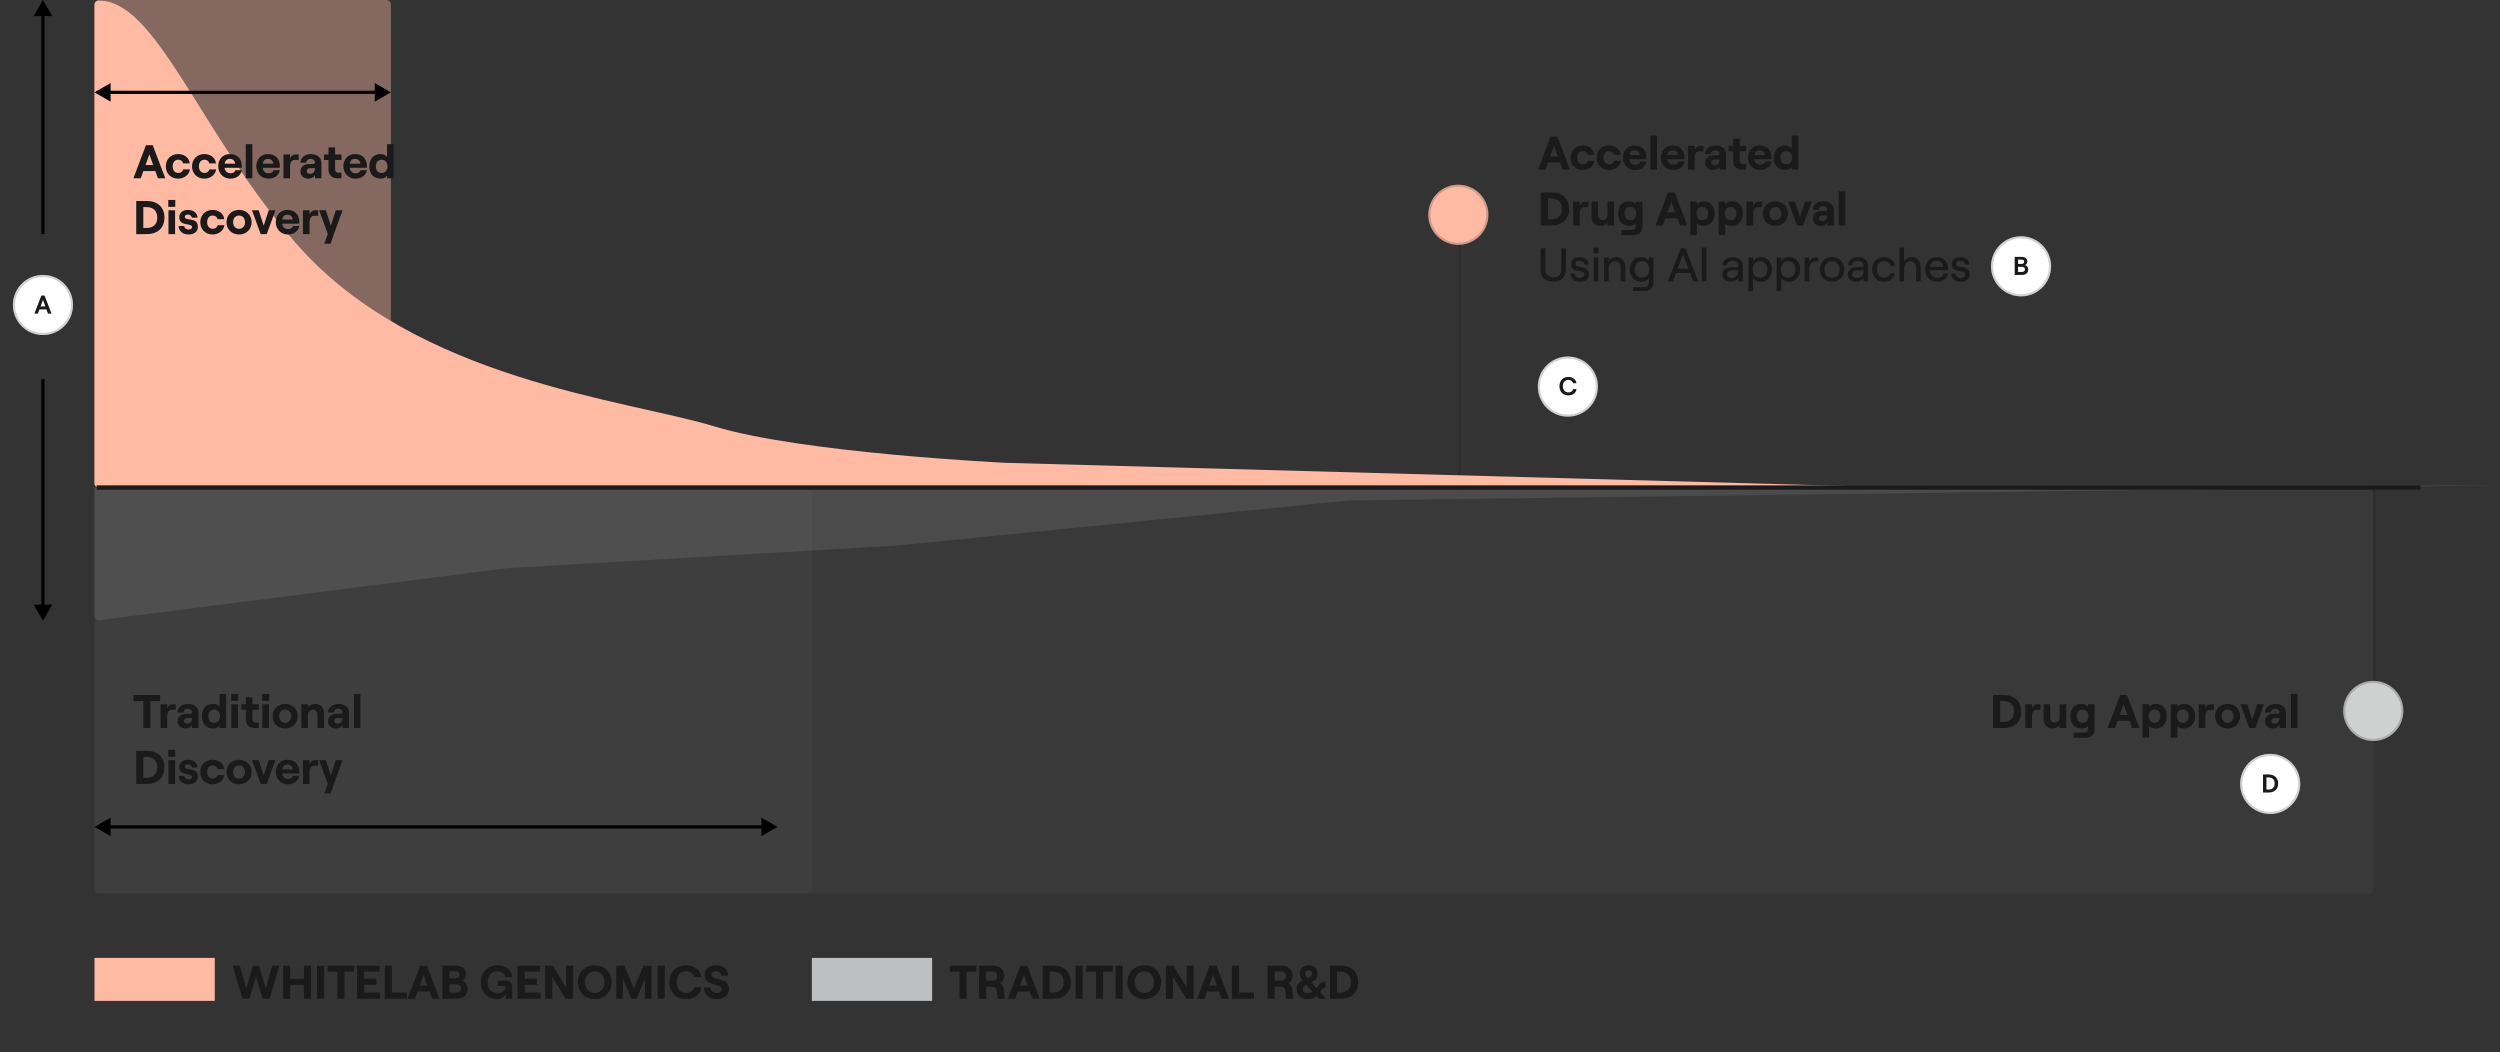 <?xml version="1.0" encoding="UTF-8"?> <svg xmlns="http://www.w3.org/2000/svg" width="1164" height="490" viewBox="0 0 1164 490" fill="none"><rect x="0" y="0" width="1164" height="490" fill="#333333" stroke="none"/><rect opacity="0.4" x="44" width="138" height="227" rx="2" fill="#FFBAA4"></rect><rect opacity="0.1" x="44" y="226" width="1061" height="190" rx="2" fill="#757575"></rect><rect opacity="0.1" x="44" y="226" width="334" height="190" rx="2" fill="#757575"></rect><line opacity="0.3" x1="679.5" y1="114" x2="679.5" y2="228" stroke="#1A1A1A"></line><line opacity="0.3" x1="1105.5" y1="226" x2="1105.5" y2="331" stroke="#1A1A1A"></line><path d="M468.5 215.5C468.5 215.5 373.5 211 332.5 198.5C291.5 186 193.5 177 138 113.5C93.081 62.106 72.608 -0.628 45.743 0.348C44.745 0.384 44 1.244 44 2.243V225C44 226.104 44.895 227 46 227H886L468.5 215.5Z" fill="#FFBAA4"></path><path opacity="0.3" d="M628.022 233.003L417.777 254.012L236.5 264.5L46.252 288.713C45.057 288.865 44 287.934 44 286.729V228C44 226.895 44.895 226 46 226H1164L628.022 233.003Z" fill="#757575"></path><path d="M665 100C665 92.268 671.268 86 679 86C686.732 86 693 92.268 693 100C693 107.732 686.732 114 679 114C671.268 114 665 107.732 665 100Z" fill="#FFBAA4"></path><path d="M679 86.5C686.456 86.5 692.5 92.544 692.5 100C692.5 107.456 686.456 113.5 679 113.5C671.544 113.5 665.5 107.456 665.5 100C665.5 92.544 671.544 86.5 679 86.5Z" stroke="#1A1A1A" stroke-opacity="0.2"></path><path d="M1091 331C1091 323.268 1097.27 317 1105 317C1112.73 317 1119 323.268 1119 331C1119 338.732 1112.73 345 1105 345C1097.27 345 1091 338.732 1091 331Z" fill="#CFD1D1"></path><path d="M1105 317.5C1112.46 317.5 1118.5 323.544 1118.5 331C1118.5 338.456 1112.46 344.5 1105 344.5C1097.54 344.5 1091.5 338.456 1091.5 331C1091.5 323.544 1097.54 317.5 1105 317.5Z" stroke="#1A1A1A" stroke-opacity="0.2"></path><path d="M727.528 79L726.318 75.634H720.752L719.542 79H716.11L721.962 63.6H725.108L730.96 79H727.528ZM721.742 72.862H725.328L723.546 67.868L721.742 72.862ZM736.922 79.176C733.49 79.176 731.202 76.69 731.202 73.456C731.202 70.222 733.49 67.736 736.922 67.736C739.826 67.736 742.136 69.496 742.334 72.07H739.254C739.078 71.08 738.132 70.354 737.01 70.354C735.36 70.354 734.392 71.652 734.392 73.456C734.392 75.26 735.382 76.536 737.054 76.536C738.176 76.536 739.078 75.854 739.298 74.864H742.422C742.092 77.328 739.804 79.176 736.922 79.176ZM749.125 79.176C745.693 79.176 743.405 76.69 743.405 73.456C743.405 70.222 745.693 67.736 749.125 67.736C752.029 67.736 754.339 69.496 754.537 72.07H751.457C751.281 71.08 750.335 70.354 749.213 70.354C747.563 70.354 746.595 71.652 746.595 73.456C746.595 75.26 747.585 76.536 749.257 76.536C750.379 76.536 751.281 75.854 751.501 74.864H754.625C754.295 77.328 752.007 79.176 749.125 79.176ZM763.595 75.238H766.587C766.147 77.636 764.035 79.176 761.307 79.176C757.545 79.176 755.609 76.228 755.609 73.434C755.609 70.618 757.325 67.736 761.087 67.736C765.003 67.736 766.565 70.618 766.565 73.148C766.565 73.566 766.543 73.896 766.521 74.138H758.557C758.777 75.7 759.767 76.668 761.307 76.668C762.539 76.668 763.353 76.184 763.595 75.238ZM761.087 69.98C759.701 69.98 758.865 70.662 758.601 72.202H763.507C763.419 70.97 762.561 69.98 761.087 69.98ZM768.431 79V63.094H771.489V79H768.431ZM781.319 75.238H784.311C783.871 77.636 781.759 79.176 779.031 79.176C775.269 79.176 773.333 76.228 773.333 73.434C773.333 70.618 775.049 67.736 778.811 67.736C782.727 67.736 784.289 70.618 784.289 73.148C784.289 73.566 784.267 73.896 784.245 74.138H776.281C776.501 75.7 777.491 76.668 779.031 76.668C780.263 76.668 781.077 76.184 781.319 75.238ZM778.811 69.98C777.425 69.98 776.589 70.662 776.325 72.202H781.231C781.143 70.97 780.285 69.98 778.811 69.98ZM793.085 70.464H791.259C789.741 70.464 789.059 71.718 789.059 73.61V79H785.979V67.912H789.059V69.76C789.653 68.374 790.489 67.912 791.831 67.912H793.085V70.464ZM798.827 67.736C801.621 67.736 803.667 69.364 803.667 71.872V79H800.631V77.46C800.257 78.494 799.025 79.176 797.507 79.176C795.351 79.176 793.877 77.746 793.877 75.854C793.877 73.676 795.505 72.356 797.925 72.356H799.795C800.345 72.356 800.631 72.004 800.631 71.542C800.631 70.618 799.905 69.98 798.651 69.98C797.309 69.98 796.627 70.816 796.583 71.74H793.855C793.987 69.518 795.791 67.736 798.827 67.736ZM798.277 76.954C799.773 76.954 800.631 75.854 800.631 74.446V74.292H798.387C797.463 74.292 796.803 74.864 796.803 75.722C796.803 76.448 797.419 76.954 798.277 76.954ZM806.96 64.634H810.018V67.912H812.988V70.464H810.018V74.842C810.018 75.92 810.59 76.426 811.58 76.426H812.988V79H811.162C808.61 79 806.96 77.548 806.96 74.974V70.464H804.826V67.912H806.96V64.634ZM821.86 75.238H824.852C824.412 77.636 822.3 79.176 819.572 79.176C815.81 79.176 813.874 76.228 813.874 73.434C813.874 70.618 815.59 67.736 819.352 67.736C823.268 67.736 824.83 70.618 824.83 73.148C824.83 73.566 824.808 73.896 824.786 74.138H816.822C817.042 75.7 818.032 76.668 819.572 76.668C820.804 76.668 821.618 76.184 821.86 75.238ZM819.352 69.98C817.966 69.98 817.13 70.662 816.866 72.202H821.772C821.684 70.97 820.826 69.98 819.352 69.98ZM831.184 79.176C827.928 79.176 825.948 76.91 825.948 73.456C825.948 70.002 827.928 67.736 831.14 67.736C832.526 67.736 833.604 68.264 834.22 69.078V63.094H837.278V79H834.22V77.79C833.604 78.648 832.46 79.176 831.184 79.176ZM831.69 76.536C833.318 76.536 834.396 75.304 834.396 73.456C834.396 71.586 833.318 70.354 831.69 70.354C830.062 70.354 828.984 71.586 828.984 73.456C828.984 75.304 830.062 76.536 831.69 76.536ZM717.43 105V89.6H722.6C726.846 89.6 730.564 92.042 730.564 97.3C730.564 102.536 726.846 105 722.6 105H717.43ZM720.73 102.14H722.27C724.8 102.14 727.22 100.93 727.22 97.3C727.22 93.67 724.8 92.438 722.27 92.438H720.73V102.14ZM739.546 96.464H737.72C736.202 96.464 735.52 97.718 735.52 99.61V105H732.44V93.912H735.52V95.76C736.114 94.374 736.95 93.912 738.292 93.912H739.546V96.464ZM751.53 93.912V105H748.45V103.46C747.834 104.516 746.602 105.176 745.084 105.176C742.598 105.176 740.97 103.35 740.97 100.82V93.912H744.028V100.138C744.028 101.48 744.908 102.448 746.162 102.448C747.504 102.448 748.45 101.392 748.45 99.984V93.912H751.53ZM761.628 93.912H764.708V105.66C764.708 107.97 763.036 109.488 760.528 109.488H754.94V107.09H760.044C760.968 107.09 761.65 106.364 761.65 105.33V103.878C761.078 104.692 759.912 105.176 758.614 105.176C755.336 105.176 753.378 102.91 753.378 99.456C753.378 96.002 755.336 93.736 758.57 93.736C759.912 93.736 761.012 94.242 761.628 95.012V93.912ZM759.098 102.536C760.748 102.536 761.826 101.326 761.826 99.456C761.826 97.586 760.748 96.354 759.098 96.354C757.47 96.354 756.392 97.586 756.392 99.456C756.392 101.326 757.47 102.536 759.098 102.536ZM782.184 105L780.974 101.634H775.408L774.198 105H770.766L776.618 89.6H779.764L785.616 105H782.184ZM776.398 98.862H779.984L778.202 93.868L776.398 98.862ZM787.015 109.488V93.912H790.073V95.122C790.733 94.264 791.833 93.736 793.263 93.736C796.365 93.736 798.345 96.002 798.345 99.456C798.345 102.91 796.189 105.176 792.999 105.176C791.745 105.176 790.667 104.758 790.073 104.01V109.488H787.015ZM792.625 102.536C794.231 102.536 795.331 101.304 795.331 99.456C795.331 97.586 794.231 96.354 792.625 96.354C790.975 96.354 789.897 97.586 789.897 99.456C789.897 101.304 790.975 102.536 792.625 102.536ZM800.185 109.488V93.912H803.243V95.122C803.903 94.264 805.003 93.736 806.433 93.736C809.535 93.736 811.515 96.002 811.515 99.456C811.515 102.91 809.359 105.176 806.169 105.176C804.915 105.176 803.837 104.758 803.243 104.01V109.488H800.185ZM805.795 102.536C807.401 102.536 808.501 101.304 808.501 99.456C808.501 97.586 807.401 96.354 805.795 96.354C804.145 96.354 803.067 97.586 803.067 99.456C803.067 101.304 804.145 102.536 805.795 102.536ZM820.285 96.464H818.459C816.941 96.464 816.259 97.718 816.259 99.61V105H813.179V93.912H816.259V95.76C816.853 94.374 817.689 93.912 819.031 93.912H820.285V96.464ZM826.623 105.176C823.213 105.176 820.771 102.756 820.771 99.456C820.771 96.156 823.213 93.736 826.623 93.736C830.033 93.736 832.475 96.156 832.475 99.456C832.475 102.756 830.033 105.176 826.623 105.176ZM826.623 102.536C828.273 102.536 829.395 101.282 829.395 99.456C829.395 97.608 828.273 96.354 826.623 96.354C824.973 96.354 823.851 97.608 823.851 99.456C823.851 101.282 824.973 102.536 826.623 102.536ZM836.69 105L832.642 93.912H835.766L838.098 101.084L840.408 93.912H843.554L839.506 105H836.69ZM848.993 93.736C851.787 93.736 853.833 95.364 853.833 97.872V105H850.797V103.46C850.423 104.494 849.191 105.176 847.673 105.176C845.517 105.176 844.043 103.746 844.043 101.854C844.043 99.676 845.671 98.356 848.091 98.356H849.961C850.511 98.356 850.797 98.004 850.797 97.542C850.797 96.618 850.071 95.98 848.817 95.98C847.475 95.98 846.793 96.816 846.749 97.74H844.021C844.153 95.518 845.957 93.736 848.993 93.736ZM848.443 102.954C849.939 102.954 850.797 101.854 850.797 100.446V100.292H848.553C847.629 100.292 846.969 100.864 846.969 101.722C846.969 102.448 847.585 102.954 848.443 102.954ZM856.109 105V89.094H859.167V105H856.109ZM723.194 131.176C719.674 131.176 717.298 129.13 717.298 125.61V115.6H719.498V125.676C719.498 127.876 720.994 129.13 723.194 129.13C725.416 129.13 726.912 127.876 726.912 125.676V115.6H729.112V125.61C729.112 129.13 726.736 131.176 723.194 131.176ZM735.653 131.176C733.057 131.176 731.319 129.724 731.165 127.392H733.167C733.299 128.668 734.223 129.394 735.653 129.394C736.929 129.394 737.743 128.712 737.743 127.898C737.743 124.95 731.451 127.656 731.451 122.926C731.451 121.012 733.079 119.736 735.389 119.736C737.897 119.736 739.613 121.122 739.723 123.212H737.721C737.567 121.936 736.335 121.43 735.389 121.43C734.245 121.43 733.475 122.002 733.475 122.86C733.475 125.61 739.811 122.794 739.811 127.854C739.811 129.878 738.161 131.176 735.653 131.176ZM741.896 115.27H744.272V117.954H741.896V115.27ZM742.028 131V119.912H744.162V131H742.028ZM746.862 131V119.912H748.996V121.87C749.59 120.484 750.91 119.736 752.56 119.736C755.068 119.736 756.696 121.54 756.696 124.18V131H754.562V124.598C754.562 122.838 753.528 121.65 751.966 121.65C750.228 121.65 748.996 123.058 748.996 124.994V131H746.862ZM767.724 119.912H769.858V131.528C769.858 133.86 768.164 135.488 765.744 135.488H760.398V133.706H765.524C766.8 133.706 767.724 132.738 767.724 131.396V129.592C767.196 130.538 765.788 131.176 764.226 131.176C760.816 131.176 758.902 128.756 758.902 125.456C758.902 122.156 760.816 119.736 764.204 119.736C765.678 119.736 767.042 120.418 767.724 121.386V119.912ZM764.468 129.306C766.536 129.306 767.878 127.788 767.878 125.456C767.878 123.124 766.536 121.606 764.468 121.606C762.422 121.606 761.08 123.124 761.08 125.456C761.08 127.788 762.422 129.306 764.468 129.306ZM788.361 131L786.887 127.084H780.353L778.879 131H776.525L782.575 115.6H784.687L790.737 131H788.361ZM781.123 125.082H786.139L783.631 118.46L781.123 125.082ZM792.347 131V115.27H794.481V131H792.347ZM806.734 119.736C809.594 119.736 811.486 121.386 811.486 123.85V131H809.352V129.196C808.824 130.384 807.416 131.176 805.744 131.176C803.478 131.176 801.982 129.812 801.982 127.832C801.982 125.698 803.676 124.378 806.294 124.378H808.604C809.11 124.378 809.352 124.114 809.352 123.718C809.352 122.376 808.384 121.452 806.668 121.452C805.128 121.452 804.006 122.42 803.94 123.542H801.96C802.136 121.364 804.116 119.736 806.734 119.736ZM806.162 129.482C808.186 129.482 809.352 128.184 809.352 126.138V125.874H806.492C805.04 125.874 804.094 126.622 804.094 127.788C804.094 128.8 804.93 129.482 806.162 129.482ZM814.068 135.488V119.912H816.202V121.562C816.862 120.462 818.204 119.736 819.744 119.736C823.088 119.736 825.002 122.156 825.002 125.456C825.002 128.756 823 131.176 819.634 131.176C818.16 131.176 816.84 130.494 816.202 129.438V135.488H814.068ZM819.436 129.306C821.482 129.306 822.846 127.766 822.846 125.456C822.846 123.146 821.482 121.606 819.436 121.606C817.368 121.606 816.026 123.146 816.026 125.456C816.026 127.766 817.368 129.306 819.436 129.306ZM827.195 135.488V119.912H829.329V121.562C829.989 120.462 831.331 119.736 832.871 119.736C836.215 119.736 838.129 122.156 838.129 125.456C838.129 128.756 836.127 131.176 832.761 131.176C831.287 131.176 829.967 130.494 829.329 129.438V135.488H827.195ZM832.563 129.306C834.609 129.306 835.973 127.766 835.973 125.456C835.973 123.146 834.609 121.606 832.563 121.606C830.495 121.606 829.153 123.146 829.153 125.456C829.153 127.766 830.495 129.306 832.563 129.306ZM846.636 121.76H845.03C843.006 121.76 842.346 123.564 842.346 125.984V131H840.212V119.912H842.346V122.046C842.852 120.572 843.732 119.912 845.294 119.912H846.636V121.76ZM853.007 131.176C849.685 131.176 847.287 128.778 847.287 125.456C847.287 122.134 849.685 119.736 853.007 119.736C856.329 119.736 858.705 122.134 858.705 125.456C858.705 128.778 856.329 131.176 853.007 131.176ZM853.007 129.306C855.097 129.306 856.527 127.722 856.527 125.456C856.527 123.19 855.097 121.606 853.007 121.606C850.895 121.606 849.465 123.19 849.465 125.456C849.465 127.722 850.895 129.306 853.007 129.306ZM865.064 119.736C867.924 119.736 869.816 121.386 869.816 123.85V131H867.682V129.196C867.154 130.384 865.746 131.176 864.074 131.176C861.808 131.176 860.312 129.812 860.312 127.832C860.312 125.698 862.006 124.378 864.624 124.378H866.934C867.44 124.378 867.682 124.114 867.682 123.718C867.682 122.376 866.714 121.452 864.998 121.452C863.458 121.452 862.336 122.42 862.27 123.542H860.29C860.466 121.364 862.446 119.736 865.064 119.736ZM864.492 129.482C866.516 129.482 867.682 128.184 867.682 126.138V125.874H864.822C863.37 125.874 862.424 126.622 862.424 127.788C862.424 128.8 863.26 129.482 864.492 129.482ZM877.15 131.176C873.652 131.176 871.65 128.514 871.65 125.456C871.65 122.398 873.652 119.736 877.15 119.736C879.746 119.736 881.99 121.276 882.298 123.784H880.164C879.966 122.53 878.69 121.606 877.194 121.606C874.972 121.606 873.872 123.322 873.872 125.456C873.872 127.59 874.994 129.306 877.194 129.306C878.712 129.306 879.834 128.514 880.186 127.26H882.298C881.946 129.592 879.966 131.176 877.15 131.176ZM884.429 131V115.27H886.563V121.87C887.157 120.484 888.477 119.736 890.127 119.736C892.635 119.736 894.263 121.54 894.263 124.18V131H892.129V124.598C892.129 122.838 891.095 121.65 889.533 121.65C887.795 121.65 886.563 123.058 886.563 124.994V131H884.429ZM904.915 127.392H907.049C906.653 129.68 904.651 131.176 901.923 131.176C898.491 131.176 896.357 128.47 896.357 125.39C896.357 122.288 898.293 119.736 901.703 119.736C905.135 119.736 906.961 122.178 906.961 124.994C906.961 125.28 906.939 125.632 906.917 125.83H898.447C898.623 127.92 899.987 129.35 901.923 129.35C903.551 129.35 904.607 128.646 904.915 127.392ZM901.703 121.452C899.965 121.452 898.843 122.42 898.513 124.268H904.805C904.673 122.574 903.529 121.452 901.703 121.452ZM912.92 131.176C910.324 131.176 908.586 129.724 908.432 127.392H910.434C910.566 128.668 911.49 129.394 912.92 129.394C914.196 129.394 915.01 128.712 915.01 127.898C915.01 124.95 908.718 127.656 908.718 122.926C908.718 121.012 910.346 119.736 912.656 119.736C915.164 119.736 916.88 121.122 916.99 123.212H914.988C914.834 121.936 913.602 121.43 912.656 121.43C911.512 121.43 910.742 122.002 910.742 122.86C910.742 125.61 917.078 122.794 917.078 127.854C917.078 129.878 915.428 131.176 912.92 131.176Z" fill="#1A1A1A"></path><path d="M927.969 339V323.6H933.139C937.385 323.6 941.103 326.042 941.103 331.3C941.103 336.536 937.385 339 933.139 339H927.969ZM931.269 336.14H932.809C935.339 336.14 937.759 334.93 937.759 331.3C937.759 327.67 935.339 326.438 932.809 326.438H931.269V336.14ZM950.085 330.464H948.259C946.741 330.464 946.059 331.718 946.059 333.61V339H942.979V327.912H946.059V329.76C946.653 328.374 947.489 327.912 948.831 327.912H950.085V330.464ZM962.069 327.912V339H958.989V337.46C958.373 338.516 957.141 339.176 955.623 339.176C953.137 339.176 951.509 337.35 951.509 334.82V327.912H954.567V334.138C954.567 335.48 955.447 336.448 956.701 336.448C958.043 336.448 958.989 335.392 958.989 333.984V327.912H962.069ZM972.167 327.912H975.247V339.66C975.247 341.97 973.575 343.488 971.067 343.488H965.479V341.09H970.583C971.507 341.09 972.189 340.364 972.189 339.33V337.878C971.617 338.692 970.451 339.176 969.153 339.176C965.875 339.176 963.917 336.91 963.917 333.456C963.917 330.002 965.875 327.736 969.109 327.736C970.451 327.736 971.551 328.242 972.167 329.012V327.912ZM969.637 336.536C971.287 336.536 972.365 335.326 972.365 333.456C972.365 331.586 971.287 330.354 969.637 330.354C968.009 330.354 966.931 331.586 966.931 333.456C966.931 335.326 968.009 336.536 969.637 336.536ZM992.723 339L991.513 335.634H985.947L984.737 339H981.305L987.157 323.6H990.303L996.155 339H992.723ZM986.937 332.862H990.523L988.741 327.868L986.937 332.862ZM997.554 343.488V327.912H1000.61V329.122C1001.27 328.264 1002.37 327.736 1003.8 327.736C1006.9 327.736 1008.88 330.002 1008.88 333.456C1008.88 336.91 1006.73 339.176 1003.54 339.176C1002.28 339.176 1001.21 338.758 1000.61 338.01V343.488H997.554ZM1003.16 336.536C1004.77 336.536 1005.87 335.304 1005.87 333.456C1005.87 331.586 1004.77 330.354 1003.16 330.354C1001.51 330.354 1000.44 331.586 1000.44 333.456C1000.44 335.304 1001.51 336.536 1003.16 336.536ZM1010.72 343.488V327.912H1013.78V329.122C1014.44 328.264 1015.54 327.736 1016.97 327.736C1020.07 327.736 1022.05 330.002 1022.05 333.456C1022.05 336.91 1019.9 339.176 1016.71 339.176C1015.45 339.176 1014.38 338.758 1013.78 338.01V343.488H1010.72ZM1016.33 336.536C1017.94 336.536 1019.04 335.304 1019.04 333.456C1019.04 331.586 1017.94 330.354 1016.33 330.354C1014.68 330.354 1013.61 331.586 1013.61 333.456C1013.61 335.304 1014.68 336.536 1016.33 336.536ZM1030.82 330.464H1029C1027.48 330.464 1026.8 331.718 1026.8 333.61V339H1023.72V327.912H1026.8V329.76C1027.39 328.374 1028.23 327.912 1029.57 327.912H1030.82V330.464ZM1037.16 339.176C1033.75 339.176 1031.31 336.756 1031.31 333.456C1031.31 330.156 1033.75 327.736 1037.16 327.736C1040.57 327.736 1043.01 330.156 1043.01 333.456C1043.01 336.756 1040.57 339.176 1037.16 339.176ZM1037.16 336.536C1038.81 336.536 1039.93 335.282 1039.93 333.456C1039.93 331.608 1038.81 330.354 1037.16 330.354C1035.51 330.354 1034.39 331.608 1034.39 333.456C1034.39 335.282 1035.51 336.536 1037.16 336.536ZM1047.23 339L1043.18 327.912H1046.3L1048.64 335.084L1050.95 327.912H1054.09L1050.04 339H1047.23ZM1059.53 327.736C1062.33 327.736 1064.37 329.364 1064.37 331.872V339H1061.34V337.46C1060.96 338.494 1059.73 339.176 1058.21 339.176C1056.06 339.176 1054.58 337.746 1054.58 335.854C1054.58 333.676 1056.21 332.356 1058.63 332.356H1060.5C1061.05 332.356 1061.34 332.004 1061.34 331.542C1061.34 330.618 1060.61 329.98 1059.36 329.98C1058.01 329.98 1057.33 330.816 1057.29 331.74H1054.56C1054.69 329.518 1056.5 327.736 1059.53 327.736ZM1058.98 336.954C1060.48 336.954 1061.34 335.854 1061.34 334.446V334.292H1059.09C1058.17 334.292 1057.51 334.864 1057.51 335.722C1057.51 336.448 1058.12 336.954 1058.98 336.954ZM1066.65 339V323.094H1069.71V339H1066.65Z" fill="#1A1A1A"></path><path d="M1043 365C1043 357.268 1049.27 351 1057 351C1064.73 351 1071 357.268 1071 365C1071 372.732 1064.73 379 1057 379C1049.27 379 1043 372.732 1043 365Z" fill="white"></path><path d="M1057 351.5C1064.46 351.5 1070.5 357.544 1070.5 365C1070.5 372.456 1064.46 378.5 1057 378.5C1049.54 378.5 1043.5 372.456 1043.5 365C1043.5 357.544 1049.54 351.5 1057 351.5Z" stroke="#1A1A1A" stroke-opacity="0.2"></path><path d="M1053.67 369V360.6H1056.39C1058.72 360.6 1060.7 361.992 1060.7 364.8C1060.7 367.608 1058.72 369 1056.39 369H1053.67ZM1055.25 367.62H1056.26C1057.71 367.62 1059.09 366.876 1059.09 364.8C1059.09 362.724 1057.71 361.968 1056.26 361.968H1055.25V367.62Z" fill="#1A1A1A"></path><path d="M716 180C716 172.268 722.268 166 730 166C737.732 166 744 172.268 744 180C744 187.732 737.732 194 730 194C722.268 194 716 187.732 716 180Z" fill="white"></path><path d="M730 166.5C737.456 166.5 743.5 172.544 743.5 180C743.5 187.456 737.456 193.5 730 193.5C722.544 193.5 716.5 187.456 716.5 180C716.5 172.544 722.544 166.5 730 166.5Z" stroke="#1A1A1A" stroke-opacity="0.2"></path><path d="M730.237 184.096C728.005 184.096 726.073 182.656 726.073 179.8C726.073 176.944 728.041 175.504 730.237 175.504C732.265 175.504 733.801 176.692 734.029 178.432H732.373C732.253 177.508 731.365 176.872 730.237 176.872C728.773 176.872 727.669 177.892 727.669 179.8C727.669 181.708 728.773 182.716 730.237 182.716C731.389 182.716 732.277 182.08 732.421 181.168H734.005C733.837 182.908 732.301 184.096 730.237 184.096Z" fill="#1A1A1A"></path><path d="M927 124C927 116.268 933.268 110 941 110C948.732 110 955 116.268 955 124C955 131.732 948.732 138 941 138C933.268 138 927 131.732 927 124Z" fill="white"></path><path d="M941 110.5C948.456 110.5 954.5 116.544 954.5 124C954.5 131.456 948.456 137.5 941 137.5C933.544 137.5 927.5 131.456 927.5 124C927.5 116.544 933.544 110.5 941 110.5Z" stroke="#1A1A1A" stroke-opacity="0.2"></path><path d="M938.042 128V119.6H941.294C942.83 119.6 943.922 120.368 943.922 121.76C943.922 122.552 943.418 123.152 942.902 123.416C943.694 123.716 944.342 124.388 944.342 125.516C944.342 127.076 943.178 128 941.414 128H938.042ZM939.602 122.888H941.186C942.026 122.888 942.446 122.528 942.446 121.88C942.446 121.232 942.026 120.872 941.162 120.872H939.602V122.888ZM939.602 126.62H941.246C942.314 126.62 942.818 126.212 942.818 125.432C942.818 124.664 942.314 124.232 941.246 124.232H939.602V126.62Z" fill="#1A1A1A"></path><path d="M73.528 83L72.318 79.634H66.752L65.542 83H62.11L67.962 67.6H71.108L76.96 83H73.528ZM67.742 76.862H71.328L69.546 71.868L67.742 76.862ZM82.922 83.176C79.49 83.176 77.202 80.69 77.202 77.456C77.202 74.222 79.49 71.736 82.922 71.736C85.826 71.736 88.136 73.496 88.334 76.07H85.254C85.078 75.08 84.132 74.354 83.01 74.354C81.36 74.354 80.392 75.652 80.392 77.456C80.392 79.26 81.382 80.536 83.054 80.536C84.176 80.536 85.078 79.854 85.298 78.864H88.422C88.092 81.328 85.804 83.176 82.922 83.176ZM95.126 83.176C91.694 83.176 89.406 80.69 89.406 77.456C89.406 74.222 91.694 71.736 95.126 71.736C98.029 71.736 100.339 73.496 100.537 76.07H97.457C97.281 75.08 96.335 74.354 95.213 74.354C93.564 74.354 92.596 75.652 92.596 77.456C92.596 79.26 93.585 80.536 95.257 80.536C96.379 80.536 97.281 79.854 97.501 78.864H100.625C100.295 81.328 98.007 83.176 95.126 83.176ZM109.595 79.238H112.587C112.147 81.636 110.035 83.176 107.307 83.176C103.545 83.176 101.609 80.228 101.609 77.434C101.609 74.618 103.325 71.736 107.087 71.736C111.003 71.736 112.565 74.618 112.565 77.148C112.565 77.566 112.543 77.896 112.521 78.138H104.557C104.777 79.7 105.767 80.668 107.307 80.668C108.539 80.668 109.353 80.184 109.595 79.238ZM107.087 73.98C105.701 73.98 104.865 74.662 104.601 76.202H109.507C109.419 74.97 108.561 73.98 107.087 73.98ZM114.431 83V67.094H117.489V83H114.431ZM127.319 79.238H130.311C129.871 81.636 127.759 83.176 125.031 83.176C121.269 83.176 119.333 80.228 119.333 77.434C119.333 74.618 121.049 71.736 124.811 71.736C128.727 71.736 130.289 74.618 130.289 77.148C130.289 77.566 130.267 77.896 130.245 78.138H122.281C122.501 79.7 123.491 80.668 125.031 80.668C126.263 80.668 127.077 80.184 127.319 79.238ZM124.811 73.98C123.425 73.98 122.589 74.662 122.325 76.202H127.231C127.143 74.97 126.285 73.98 124.811 73.98ZM139.085 74.464H137.259C135.741 74.464 135.059 75.718 135.059 77.61V83H131.979V71.912H135.059V73.76C135.653 72.374 136.489 71.912 137.831 71.912H139.085V74.464ZM144.827 71.736C147.621 71.736 149.667 73.364 149.667 75.872V83H146.631V81.46C146.257 82.494 145.025 83.176 143.507 83.176C141.351 83.176 139.877 81.746 139.877 79.854C139.877 77.676 141.505 76.356 143.925 76.356H145.795C146.345 76.356 146.631 76.004 146.631 75.542C146.631 74.618 145.905 73.98 144.651 73.98C143.309 73.98 142.627 74.816 142.583 75.74H139.855C139.987 73.518 141.791 71.736 144.827 71.736ZM144.277 80.954C145.773 80.954 146.631 79.854 146.631 78.446V78.292H144.387C143.463 78.292 142.803 78.864 142.803 79.722C142.803 80.448 143.419 80.954 144.277 80.954ZM152.96 68.634H156.018V71.912H158.988V74.464H156.018V78.842C156.018 79.92 156.59 80.426 157.58 80.426H158.988V83H157.162C154.61 83 152.96 81.548 152.96 78.974V74.464H150.826V71.912H152.96V68.634ZM167.86 79.238H170.852C170.412 81.636 168.3 83.176 165.572 83.176C161.81 83.176 159.874 80.228 159.874 77.434C159.874 74.618 161.59 71.736 165.352 71.736C169.268 71.736 170.83 74.618 170.83 77.148C170.83 77.566 170.808 77.896 170.786 78.138H162.822C163.042 79.7 164.032 80.668 165.572 80.668C166.804 80.668 167.618 80.184 167.86 79.238ZM165.352 73.98C163.966 73.98 163.13 74.662 162.866 76.202H167.772C167.684 74.97 166.826 73.98 165.352 73.98ZM177.184 83.176C173.928 83.176 171.948 80.91 171.948 77.456C171.948 74.002 173.928 71.736 177.14 71.736C178.526 71.736 179.604 72.264 180.22 73.078V67.094H183.278V83H180.22V81.79C179.604 82.648 178.46 83.176 177.184 83.176ZM177.69 80.536C179.318 80.536 180.396 79.304 180.396 77.456C180.396 75.586 179.318 74.354 177.69 74.354C176.062 74.354 174.984 75.586 174.984 77.456C174.984 79.304 176.062 80.536 177.69 80.536ZM63.43 109V93.6H68.6C72.846 93.6 76.564 96.042 76.564 101.3C76.564 106.536 72.846 109 68.6 109H63.43ZM66.73 106.14H68.27C70.8 106.14 73.22 104.93 73.22 101.3C73.22 97.67 70.8 96.438 68.27 96.438H66.73V106.14ZM78.352 93.094H81.608V96.328H78.352V93.094ZM78.44 109V97.912H81.52V109H78.44ZM87.817 109.176C85.111 109.176 83.263 107.658 83.153 105.26H85.793C85.903 106.25 86.672 106.866 87.817 106.866C88.763 106.866 89.422 106.404 89.422 105.788C89.422 103.522 83.46 105.744 83.46 101.08C83.46 99.122 85.154 97.736 87.421 97.736C90.082 97.736 91.886 99.166 91.996 101.344H89.335C89.203 100.398 88.344 99.892 87.508 99.892C86.65 99.892 86.056 100.266 86.056 100.97C86.056 103.236 92.129 100.662 92.129 105.678C92.129 107.79 90.412 109.176 87.817 109.176ZM98.971 109.176C95.539 109.176 93.251 106.69 93.251 103.456C93.251 100.222 95.539 97.736 98.971 97.736C101.875 97.736 104.185 99.496 104.383 102.07H101.303C101.127 101.08 100.181 100.354 99.059 100.354C97.409 100.354 96.441 101.652 96.441 103.456C96.441 105.26 97.431 106.536 99.103 106.536C100.225 106.536 101.127 105.854 101.347 104.864H104.471C104.141 107.328 101.853 109.176 98.971 109.176ZM111.306 109.176C107.896 109.176 105.454 106.756 105.454 103.456C105.454 100.156 107.896 97.736 111.306 97.736C114.716 97.736 117.158 100.156 117.158 103.456C117.158 106.756 114.716 109.176 111.306 109.176ZM111.306 106.536C112.956 106.536 114.078 105.282 114.078 103.456C114.078 101.608 112.956 100.354 111.306 100.354C109.656 100.354 108.534 101.608 108.534 103.456C108.534 105.282 109.656 106.536 111.306 106.536ZM121.373 109L117.325 97.912H120.449L122.781 105.084L125.091 97.912H128.237L124.189 109H121.373ZM136.386 105.238H139.378C138.938 107.636 136.826 109.176 134.098 109.176C130.336 109.176 128.4 106.228 128.4 103.434C128.4 100.618 130.116 97.736 133.878 97.736C137.794 97.736 139.356 100.618 139.356 103.148C139.356 103.566 139.334 103.896 139.312 104.138H131.348C131.568 105.7 132.558 106.668 134.098 106.668C135.33 106.668 136.144 106.184 136.386 105.238ZM133.878 99.98C132.492 99.98 131.656 100.662 131.392 102.202H136.298C136.21 100.97 135.352 99.98 133.878 99.98ZM148.152 100.464H146.326C144.808 100.464 144.126 101.718 144.126 103.61V109H141.046V97.912H144.126V99.76C144.72 98.374 145.556 97.912 146.898 97.912H148.152V100.464ZM159.497 97.912L155.471 108.956L153.909 113.488H150.983L152.611 108.912L148.585 97.912H151.709L154.041 105.062L156.351 97.912H159.497Z" fill="#1A1A1A"></path><line x1="45" y1="227" x2="1127" y2="227" stroke="#1A1A1A" stroke-width="2"></line><path d="M66.73 339V326.438H62.176V323.6H74.584V326.438H70.03V339H66.73ZM81.873 330.464H80.046C78.528 330.464 77.847 331.718 77.847 333.61V339H74.766V327.912H77.847V329.76C78.441 328.374 79.276 327.912 80.618 327.912H81.873V330.464ZM87.615 327.736C90.409 327.736 92.454 329.364 92.454 331.872V339H89.418V337.46C89.044 338.494 87.812 339.176 86.294 339.176C84.138 339.176 82.665 337.746 82.665 335.854C82.665 333.676 84.293 332.356 86.713 332.356H88.582C89.132 332.356 89.418 332.004 89.418 331.542C89.418 330.618 88.692 329.98 87.439 329.98C86.097 329.98 85.415 330.816 85.371 331.74H82.642C82.775 329.518 84.579 327.736 87.615 327.736ZM87.064 336.954C88.561 336.954 89.418 335.854 89.418 334.446V334.292H87.174C86.251 334.292 85.591 334.864 85.591 335.722C85.591 336.448 86.207 336.954 87.064 336.954ZM99.218 339.176C95.962 339.176 93.982 336.91 93.982 333.456C93.982 330.002 95.962 327.736 99.174 327.736C100.56 327.736 101.638 328.264 102.254 329.078V323.094H105.312V339H102.254V337.79C101.638 338.648 100.494 339.176 99.218 339.176ZM99.724 336.536C101.352 336.536 102.43 335.304 102.43 333.456C102.43 331.586 101.352 330.354 99.724 330.354C98.096 330.354 97.018 331.586 97.018 333.456C97.018 335.304 98.096 336.536 99.724 336.536ZM107.636 323.094H110.892V326.328H107.636V323.094ZM107.724 339V327.912H110.804V339H107.724ZM114.482 324.634H117.54V327.912H120.51V330.464H117.54V334.842C117.54 335.92 118.112 336.426 119.102 336.426H120.51V339H118.684C116.132 339 114.482 337.548 114.482 334.974V330.464H112.348V327.912H114.482V324.634ZM122.073 323.094H125.329V326.328H122.073V323.094ZM122.161 339V327.912H125.241V339H122.161ZM132.769 339.176C129.359 339.176 126.917 336.756 126.917 333.456C126.917 330.156 129.359 327.736 132.769 327.736C136.179 327.736 138.621 330.156 138.621 333.456C138.621 336.756 136.179 339.176 132.769 339.176ZM132.769 336.536C134.419 336.536 135.541 335.282 135.541 333.456C135.541 331.608 134.419 330.354 132.769 330.354C131.119 330.354 129.997 331.608 129.997 333.456C129.997 335.282 131.119 336.536 132.769 336.536ZM140.294 339V327.912H143.374V329.452C143.99 328.374 145.222 327.736 146.74 327.736C149.248 327.736 150.876 329.54 150.876 332.092V339H147.796V332.774C147.796 331.432 146.938 330.464 145.662 330.464C144.32 330.464 143.374 331.498 143.374 332.928V339H140.294ZM157.654 327.736C160.448 327.736 162.494 329.364 162.494 331.872V339H159.458V337.46C159.084 338.494 157.852 339.176 156.334 339.176C154.178 339.176 152.704 337.746 152.704 335.854C152.704 333.676 154.332 332.356 156.752 332.356H158.622C159.172 332.356 159.458 332.004 159.458 331.542C159.458 330.618 158.732 329.98 157.478 329.98C156.136 329.98 155.454 330.816 155.41 331.74H152.682C152.814 329.518 154.618 327.736 157.654 327.736ZM157.104 336.954C158.6 336.954 159.458 335.854 159.458 334.446V334.292H157.214C156.29 334.292 155.63 334.864 155.63 335.722C155.63 336.448 156.246 336.954 157.104 336.954ZM164.769 339V323.094H167.827V339H164.769ZM63.43 365V349.6H68.6C72.846 349.6 76.564 352.042 76.564 357.3C76.564 362.536 72.846 365 68.6 365H63.43ZM66.73 362.14H68.27C70.8 362.14 73.22 360.93 73.22 357.3C73.22 353.67 70.8 352.438 68.27 352.438H66.73V362.14ZM78.352 349.094H81.608V352.328H78.352V349.094ZM78.44 365V353.912H81.52V365H78.44ZM87.817 365.176C85.111 365.176 83.263 363.658 83.153 361.26H85.793C85.903 362.25 86.672 362.866 87.817 362.866C88.763 362.866 89.422 362.404 89.422 361.788C89.422 359.522 83.46 361.744 83.46 357.08C83.46 355.122 85.154 353.736 87.421 353.736C90.082 353.736 91.886 355.166 91.996 357.344H89.335C89.203 356.398 88.344 355.892 87.508 355.892C86.65 355.892 86.056 356.266 86.056 356.97C86.056 359.236 92.129 356.662 92.129 361.678C92.129 363.79 90.412 365.176 87.817 365.176ZM98.971 365.176C95.539 365.176 93.251 362.69 93.251 359.456C93.251 356.222 95.539 353.736 98.971 353.736C101.875 353.736 104.185 355.496 104.383 358.07H101.303C101.127 357.08 100.181 356.354 99.059 356.354C97.409 356.354 96.441 357.652 96.441 359.456C96.441 361.26 97.431 362.536 99.103 362.536C100.225 362.536 101.127 361.854 101.347 360.864H104.471C104.141 363.328 101.853 365.176 98.971 365.176ZM111.306 365.176C107.896 365.176 105.454 362.756 105.454 359.456C105.454 356.156 107.896 353.736 111.306 353.736C114.716 353.736 117.158 356.156 117.158 359.456C117.158 362.756 114.716 365.176 111.306 365.176ZM111.306 362.536C112.956 362.536 114.078 361.282 114.078 359.456C114.078 357.608 112.956 356.354 111.306 356.354C109.656 356.354 108.534 357.608 108.534 359.456C108.534 361.282 109.656 362.536 111.306 362.536ZM121.373 365L117.325 353.912H120.449L122.781 361.084L125.091 353.912H128.237L124.189 365H121.373ZM136.386 361.238H139.378C138.938 363.636 136.826 365.176 134.098 365.176C130.336 365.176 128.4 362.228 128.4 359.434C128.4 356.618 130.116 353.736 133.878 353.736C137.794 353.736 139.356 356.618 139.356 359.148C139.356 359.566 139.334 359.896 139.312 360.138H131.348C131.568 361.7 132.558 362.668 134.098 362.668C135.33 362.668 136.144 362.184 136.386 361.238ZM133.878 355.98C132.492 355.98 131.656 356.662 131.392 358.202H136.298C136.21 356.97 135.352 355.98 133.878 355.98ZM148.152 356.464H146.326C144.808 356.464 144.126 357.718 144.126 359.61V365H141.046V353.912H144.126V355.76C144.72 354.374 145.556 353.912 146.898 353.912H148.152V356.464ZM159.497 353.912L155.471 364.956L153.909 369.488H150.983L152.611 364.912L148.585 353.912H151.709L154.041 361.062L156.351 353.912H159.497Z" fill="#1A1A1A"></path><path d="M44 43L51.5 47.33V38.67L44 43ZM182 43L174.5 38.67V47.33L182 43ZM50.75 43V43.75H175.25V43V42.25H50.75V43Z" fill="black"></path><path d="M44 385L51.5 389.33V380.67L44 385ZM362 385L354.5 380.67V389.33L362 385ZM50.75 385V385.75H355.25V385V384.25H50.75V385Z" fill="black"></path><rect x="44" y="446" width="56" height="20" fill="#FFBAA4"></rect><path d="M112.928 465L108.352 449.6H111.696L114.644 460.138L117.79 449.6H120.584L123.752 460.138L126.722 449.6H130.066L125.512 465H122.256L119.198 454.748L116.14 465H112.928ZM141.453 449.6H144.775V465H141.453V458.554H135.117V465H131.817V449.6H135.117V455.716H141.453V449.6ZM147.608 465V449.6H150.93V465H147.608ZM157.095 465V452.438H152.541V449.6H164.949V452.438H160.395V465H157.095ZM166.235 465V449.6H176.707V452.438H169.535V455.694H175.255V458.554H169.535V462.14H176.949V465H166.235ZM179.125 465V449.6H182.447V462.14H189.443V465H179.125ZM201.212 465L200.002 461.634H194.436L193.226 465H189.794L195.646 449.6H198.792L204.644 465H201.212ZM195.426 458.862H199.012L197.23 453.868L195.426 458.862ZM206.002 465V449.6H212.118C214.912 449.6 217.002 450.986 217.002 453.56C217.002 455.012 216.1 456.112 215.198 456.596C216.606 457.146 217.794 458.378 217.794 460.402C217.794 463.328 215.55 465 212.294 465H206.002ZM209.258 455.474H211.876C213.284 455.474 213.944 454.88 213.944 453.846C213.944 452.812 213.284 452.218 211.81 452.218H209.258V455.474ZM209.258 462.14H212.008C213.834 462.14 214.648 461.48 214.648 460.226C214.648 458.972 213.834 458.268 212.008 458.268H209.258V462.14ZM231.451 465.176C227.513 465.176 223.883 462.558 223.883 457.3C223.883 452.042 227.623 449.424 231.693 449.424C235.565 449.424 238.337 451.69 238.535 454.99H235.257C235.015 453.34 233.651 452.262 231.671 452.262C229.053 452.262 227.029 454.11 227.029 457.3C227.029 460.49 229.053 462.492 231.605 462.492C233.519 462.492 235.411 461.106 235.411 459.676C235.411 459.302 235.169 459.06 234.795 459.06H231.825V456.574H236.005C237.435 456.574 238.491 457.718 238.491 459.06V465H235.565V462.646C235.059 464.164 233.431 465.176 231.451 465.176ZM240.979 465V449.6H251.451V452.438H244.279V455.694H249.999V458.554H244.279V462.14H251.693V465H240.979ZM253.869 465V449.6H257.389L263.571 459.786V449.6H266.871V465H263.351L257.169 454.814V465H253.869ZM276.919 465.176C272.387 465.176 269.043 461.832 269.043 457.3C269.043 452.768 272.387 449.424 276.919 449.424C281.429 449.424 284.773 452.768 284.773 457.3C284.773 461.832 281.429 465.176 276.919 465.176ZM276.897 462.316C279.537 462.316 281.451 460.182 281.451 457.3C281.451 454.418 279.537 452.262 276.897 452.262C274.257 452.262 272.365 454.418 272.365 457.3C272.365 460.182 274.257 462.316 276.897 462.316ZM286.934 465V449.6H290.652L295.14 460.358L299.65 449.6H303.346V465H300.266V455.606L296.372 465H293.93L290.014 455.606V465H286.934ZM306.205 465V449.6H309.527V465H306.205ZM319.433 465.176C315.253 465.176 311.711 462.492 311.711 457.3C311.711 452.108 315.319 449.424 319.433 449.424C323.305 449.424 326.143 451.624 326.561 454.946H323.107C322.887 453.34 321.369 452.262 319.433 452.262C316.947 452.262 315.033 454 315.033 457.3C315.033 460.6 316.947 462.316 319.433 462.316C321.413 462.316 322.931 461.238 323.195 459.654H326.495C326.209 462.954 323.371 465.176 319.433 465.176ZM333.609 465.176C330.111 465.176 327.779 463.042 327.647 459.764H330.815C330.947 461.326 331.981 462.316 333.609 462.316C335.083 462.316 336.073 461.7 336.073 460.534C336.073 457.52 328.087 459.83 328.087 453.78C328.087 451.228 330.287 449.424 333.411 449.424C336.733 449.424 338.977 451.338 339.065 454.264H335.919C335.809 453.054 334.885 452.262 333.411 452.262C332.113 452.262 331.299 452.878 331.299 453.78C331.299 456.992 339.395 454.396 339.395 460.49C339.395 463.372 337.063 465.176 333.609 465.176Z" fill="#1A1A1A"></path><rect x="378" y="446" width="56" height="20" fill="#BEBFC0"></rect><path d="M446.73 465V452.438H442.176V449.6H454.584V452.438H450.03V465H446.73ZM467.375 460.754L467.793 465H464.493L464.075 461.194C463.965 460.138 463.217 459.412 462.183 459.412H459.191V465H455.869V449.6H462.359C465.637 449.6 467.551 451.624 467.551 454.44C467.551 455.98 466.803 457.036 465.615 457.652C466.605 458.334 467.243 459.412 467.375 460.754ZM459.191 452.35V456.574H462.183C463.701 456.574 464.361 455.562 464.361 454.44C464.361 453.34 463.701 452.35 462.183 452.35H459.191ZM480.684 465L479.474 461.634H473.908L472.698 465H469.266L475.118 449.6H478.264L484.116 465H480.684ZM474.898 458.862H478.484L476.702 453.868L474.898 458.862ZM485.475 465V449.6H490.645C494.891 449.6 498.609 452.042 498.609 457.3C498.609 462.536 494.891 465 490.645 465H485.475ZM488.775 462.14H490.315C492.845 462.14 495.265 460.93 495.265 457.3C495.265 453.67 492.845 452.438 490.315 452.438H488.775V462.14ZM500.793 465V449.6H504.115V465H500.793ZM510.281 465V452.438H505.727V449.6H518.135V452.438H513.581V465H510.281ZM519.42 465V449.6H522.742V465H519.42ZM532.802 465.176C528.27 465.176 524.926 461.832 524.926 457.3C524.926 452.768 528.27 449.424 532.802 449.424C537.312 449.424 540.656 452.768 540.656 457.3C540.656 461.832 537.312 465.176 532.802 465.176ZM532.78 462.316C535.42 462.316 537.334 460.182 537.334 457.3C537.334 454.418 535.42 452.262 532.78 452.262C530.14 452.262 528.248 454.418 528.248 457.3C528.248 460.182 530.14 462.316 532.78 462.316ZM542.817 465V449.6H546.337L552.519 459.786V449.6H555.819V465H552.299L546.117 454.814V465H542.817ZM568.77 465L567.56 461.634H561.994L560.784 465H557.352L563.204 449.6H566.35L572.202 465H568.77ZM562.984 458.862H566.57L564.788 453.868L562.984 458.862ZM573.561 465V449.6H576.883V462.14H583.879V465H573.561ZM601.696 460.754L602.114 465H598.814L598.396 461.194C598.286 460.138 597.538 459.412 596.504 459.412H593.512V465H590.19V449.6H596.68C599.958 449.6 601.872 451.624 601.872 454.44C601.872 455.98 601.124 457.036 599.936 457.652C600.926 458.334 601.564 459.412 601.696 460.754ZM593.512 452.35V456.574H596.504C598.022 456.574 598.682 455.562 598.682 454.44C598.682 453.34 598.022 452.35 596.504 452.35H593.512ZM617.462 465H614.14L612.952 463.702C611.786 464.67 610.488 465.176 608.86 465.176C605.846 465.176 603.668 463.438 603.668 460.534C603.668 458.356 604.966 457.234 606.462 456.464C605.67 455.474 605.098 454.484 605.098 453.45C605.098 451.03 606.77 449.424 609.3 449.424C611.808 449.424 613.48 451.03 613.48 453.406C613.48 455.606 612.094 456.662 610.554 457.41L612.886 459.962L614.184 458.422C615.108 457.234 615.944 456.97 617.176 456.97V459.808C616.23 459.808 615.57 460.556 615.108 461.172L614.602 461.854L617.462 465ZM607.76 453.318C607.76 453.956 608.266 454.748 608.794 455.408C609.96 454.88 610.862 454.308 610.862 453.252C610.862 452.35 610.224 451.756 609.3 451.756C608.376 451.756 607.76 452.372 607.76 453.318ZM608.882 462.492C609.608 462.492 610.422 462.272 611.192 461.744L608.222 458.488C607.276 458.994 606.594 459.566 606.594 460.556C606.594 461.744 607.452 462.492 608.882 462.492ZM619.215 465V449.6H624.385C628.631 449.6 632.349 452.042 632.349 457.3C632.349 462.536 628.631 465 624.385 465H619.215ZM622.515 462.14H624.055C626.585 462.14 629.005 460.93 629.005 457.3C629.005 453.67 626.585 452.438 624.055 452.438H622.515V462.14Z" fill="#1A1A1A"></path><path d="M20 1.3113e-06L15.67 7.5L24.33 7.5L20 1.3113e-06ZM20 109L20.75 109L20.75 6.75L20 6.75L19.25 6.75L19.25 109L20 109Z" fill="black"></path><path d="M20 289L24.33 281.5L15.67 281.5L20 289ZM20 176.5L19.25 176.5L19.25 282.25L20 282.25L20.75 282.25L20.75 176.5L20 176.5Z" fill="black"></path><path d="M6 142C6 134.268 12.268 128 20 128C27.732 128 34 134.268 34 142C34 149.732 27.732 156 20 156C12.268 156 6 149.732 6 142Z" fill="white"></path><path d="M20 128.5C27.456 128.5 33.5 134.544 33.5 142C33.5 149.456 27.456 155.5 20 155.5C12.544 155.5 6.5 149.456 6.5 142C6.5 134.544 12.544 128.5 20 128.5Z" stroke="#1A1A1A" stroke-opacity="0.2"></path><path d="M22.335 146L21.615 144.044H18.375L17.655 146H16.023L19.251 137.6H20.739L23.979 146H22.335ZM18.879 142.7H21.135L20.007 139.628L18.879 142.7Z" fill="#1A1A1A"></path></svg> 